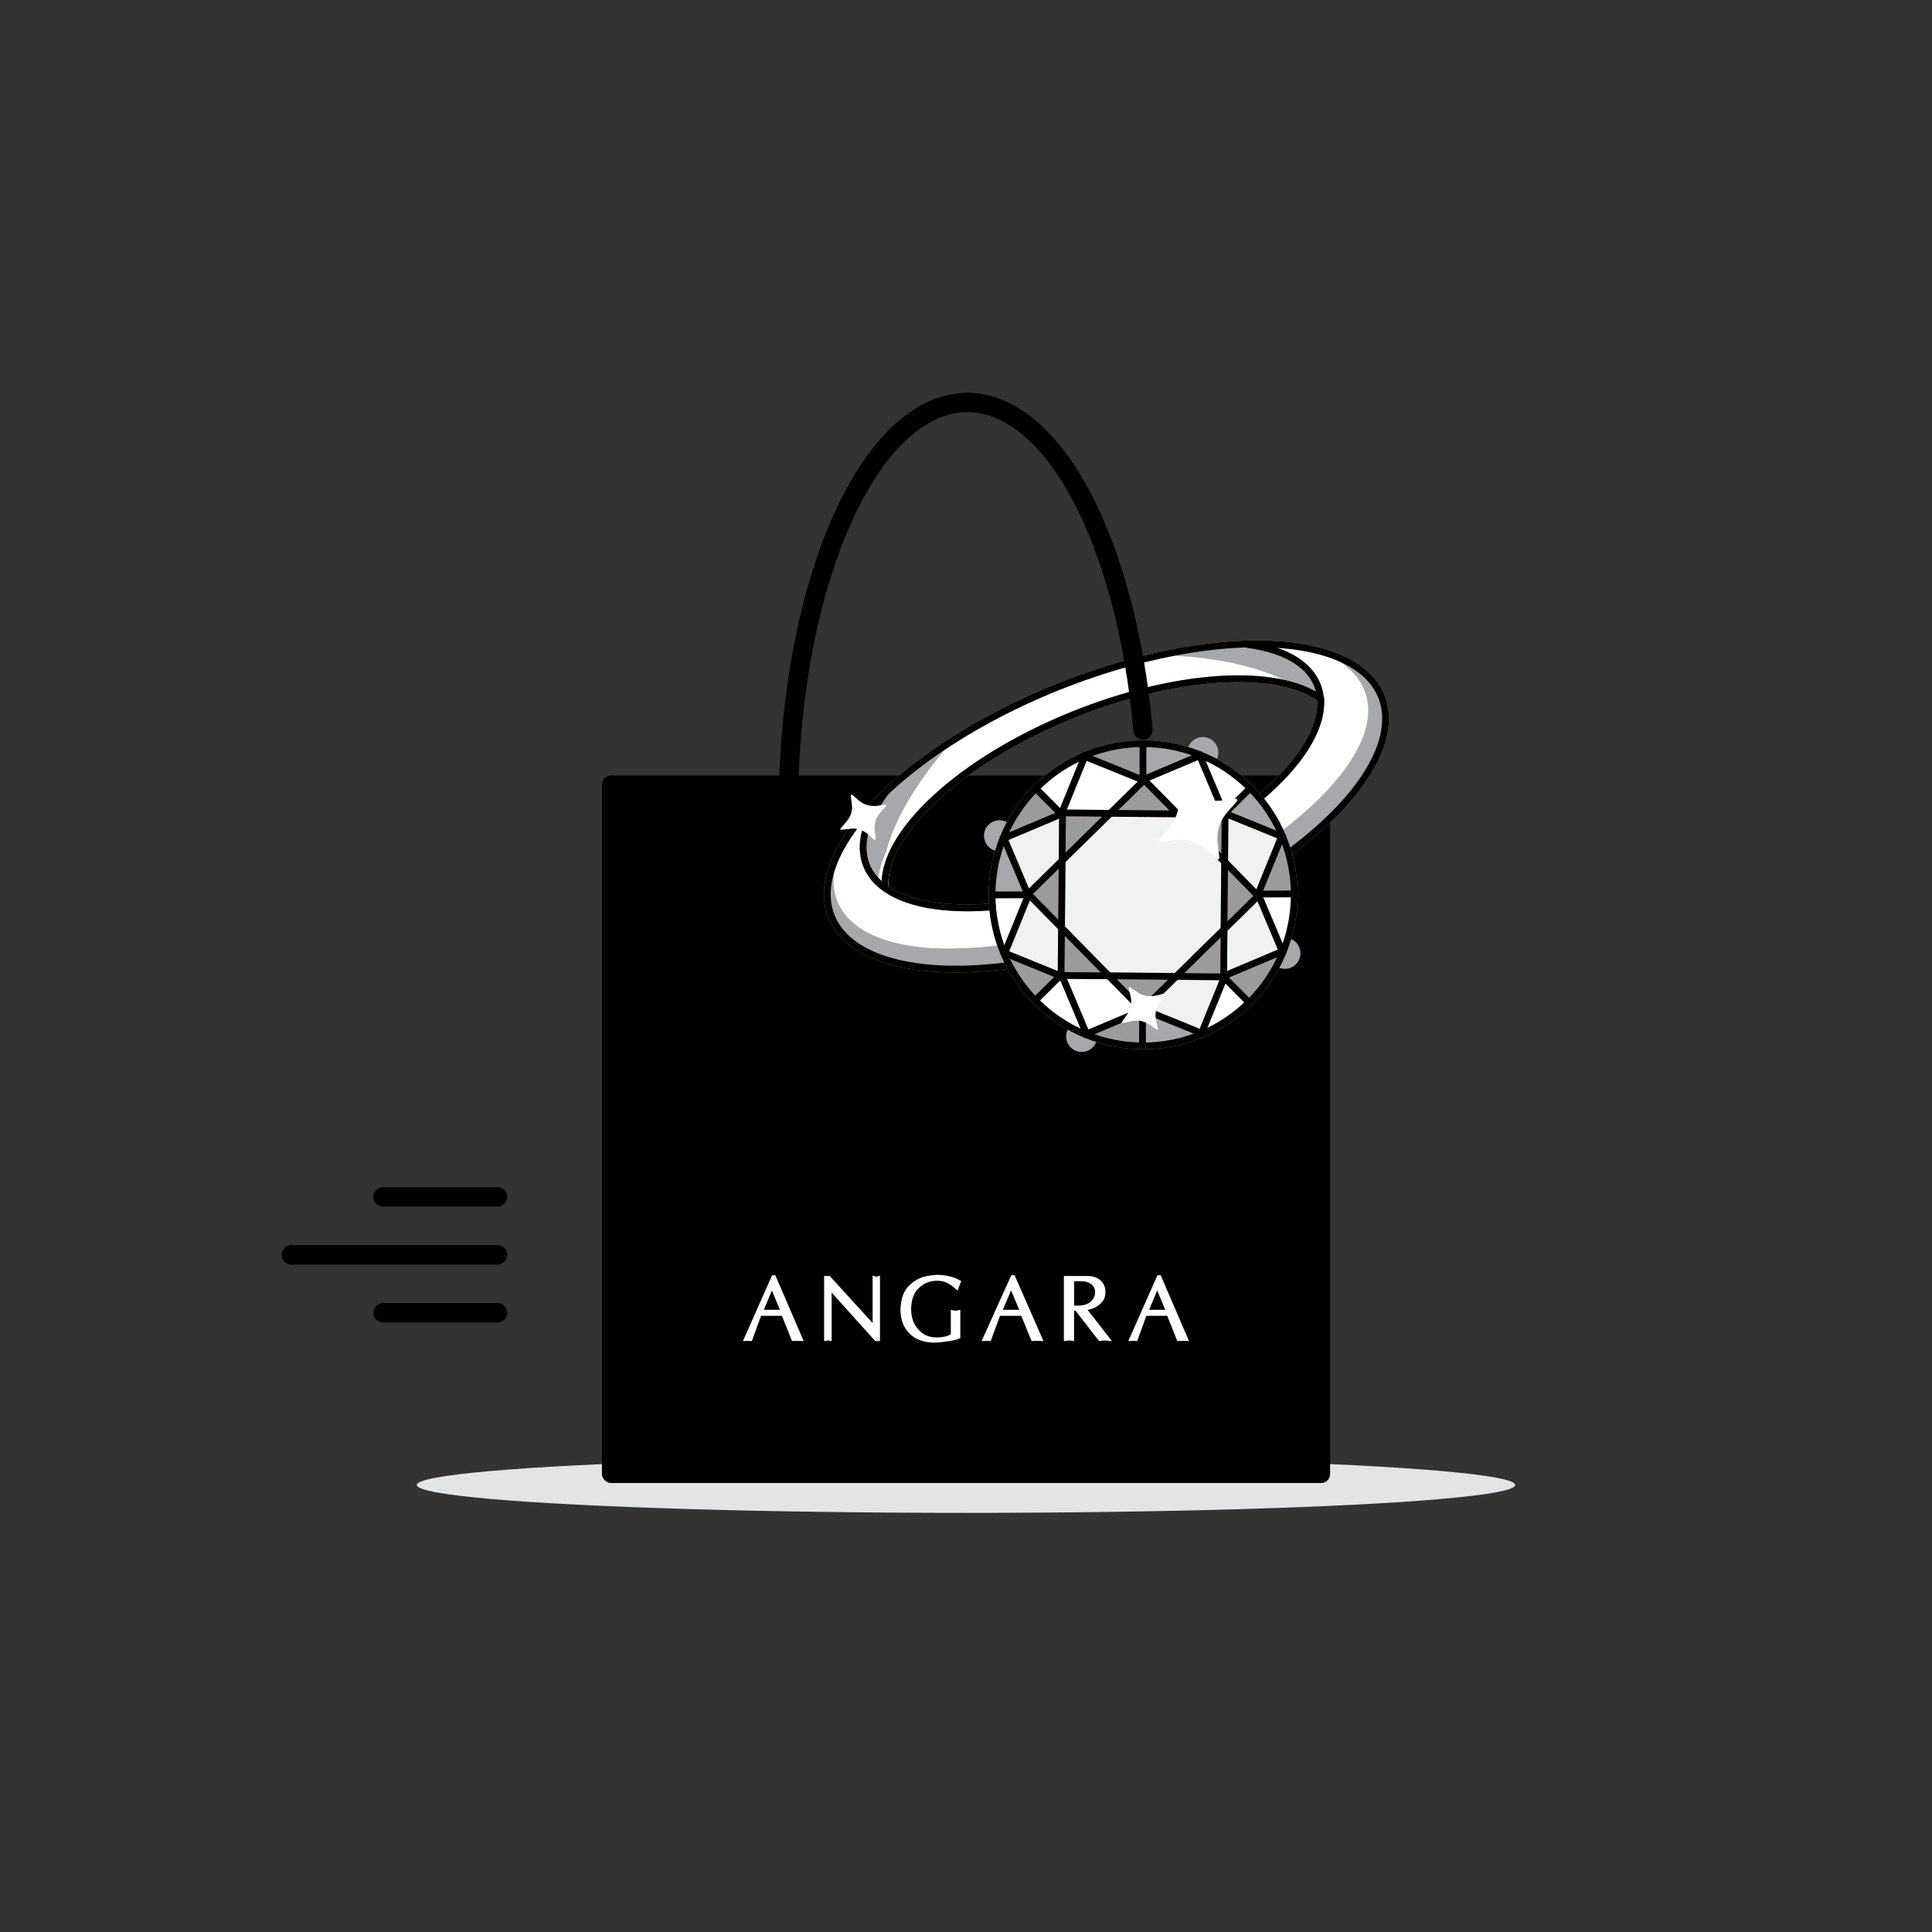 <?xml version="1.0" encoding="UTF-8"?><svg xmlns="http://www.w3.org/2000/svg" viewBox="0 0 2000 2000"><rect x="0" y="0" width="2000" height="2000" fill="#333333" stroke="none"/><defs><style>.cls-1{fill:#e3e4e5;}.cls-2{fill:#fff;}.cls-3{fill:#f0f1f1;}.cls-4{fill:#a6a8ab;}.cls-5{fill:#58595b;}.cls-6{mix-blend-mode:multiply;}.cls-7{stroke-linecap:round;stroke-linejoin:round;stroke-width:20px;}.cls-7,.cls-8{stroke:#000;}.cls-7,.cls-8,.cls-9{fill:none;}.cls-10{opacity:.6;}.cls-11{isolation:isolate;}.cls-8,.cls-9{stroke-miterlimit:10;stroke-width:7px;}.cls-9{stroke:#d299a0;}</style></defs><g class="cls-11"><g id="Layer_1"><ellipse class="cls-1" cx="1000" cy="1537.25" rx="568.56" ry="28.86"/><line class="cls-7" x1="396.47" y1="1359.02" x2="515.06" y2="1359.02"/><line class="cls-7" x1="301.6" y1="1299.02" x2="515.06" y2="1299.02"/><line class="cls-7" x1="396.47" y1="1239.02" x2="515.06" y2="1239.02"/><rect x="623.11" y="802.86" width="753.79" height="732.32" rx="9.19" ry="9.19"/><g><path class="cls-2" d="M802.64,1320.13h-3.36l-30.15,68.07h3.05c.21,0,.41-.04,.57-.11h3.55c.13,.07,.28,.11,.42,.11h1.65l9.46-26.07h21.59l10.46,26.07h1.7c.16,0,.33-.04,.48-.11h5.71c.22,0,.35,.02,.41,.03,.23,.05,.47,.08,.73,.08h3.04l-29.11-67.54-.23-.53Zm4.72,35.78h-16.67l8.37-20,8.3,20Z"/><path class="cls-2" d="M909.11,1321.25c-.3,.15-.62,.07-.96,.15-.1,.03-.15,.03-.15,.03h-1.68c-.08,0-.13,0-.16-.02-.34-.1-.78-.04-1.02-.16l-1.8-.91v49.25l-44.18-48.42-.26-.28h-5.77v67.31h.87c.22,0,.45-.03,.64-.08,.15-.04,.3-.09,.45-.15,.11-.01,.23-.03,.35-.07,.3-.07,.56-.04,.79-.14,.24,0,.46-.03,.67-.07,.11-.02,.21-.04,.3-.04h.6c.17,.07,.34,.11,.56,.12,.18,.06,.39,.09,.6,.09,.08,.03,.16,.06,.24,.08,.07,.04,.12,.07,.17,.1,.2,.1,.42,.15,.66,.15h.87v-50.1l45.09,50.1h4.97v-67.7l-1.18,.45c-.22,.08-.45,.18-.7,.31Z"/><path class="cls-2" d="M943.21,1354v-.81c.02-.06,.04-.11,.05-.17,.06-.15,.09-.3,.09-.42,.23-3.97,.91-7.48,2.02-10.44,1.1-2.93,2.58-5.41,4.41-7.35,1.9-2.04,3.9-3.74,5.96-5.04,2.04-1.29,4.2-2.27,6.35-2.88,.67-.15,1.33-.29,1.98-.44,.62-.14,1.22-.24,1.89-.33,.62-.13,1.23-.22,1.84-.25,2.64-.15,5.09,0,7.18,.37,1.57,.28,2.99,.7,4.2,1.25,1.27,.57,2.46,1.18,3.54,1.81,1.09,.63,2.06,1.27,2.88,1.9,.45,.35,.89,.71,1.3,1.09,.44,.41,.88,.8,1.28,1.14,.39,.37,.76,.72,1.13,1.05,.4,.36,.78,.66,1.15,.9l.91,.59,3.64-9.89-.63-.37c-1.03-.6-2.07-1.12-3.1-1.57l-3.06-1.33c-1-.36-2.05-.7-3.11-1-1.06-.3-2.1-.56-3.1-.78-.99-.22-2.03-.42-3.08-.61-1.06-.19-2.11-.32-3.07-.39-1.03-.15-2.09-.24-3.14-.28-1.04-.04-2.06-.05-3.14-.05-1.02,.08-2.14,.19-3.3,.33-1.17,.15-2.39,.29-3.68,.43-.68,.07-1.37,.17-2.05,.28-.69,.11-1.4,.28-2.09,.51-.72,.15-1.42,.31-2.08,.49-.68,.19-1.37,.39-2.07,.62-2.69,.97-5.29,2.3-7.75,3.97-2.46,1.67-4.82,3.75-7,6.19-2.27,2.48-4.04,5.7-5.24,9.55-1.19,3.8-1.91,8.33-2.15,13.51,0,5.17,.78,9.88,2.31,14,1.54,4.14,3.91,7.82,7.05,10.95,3.18,3.13,6.94,5.48,11.18,6.97,4.2,1.48,9.02,2.3,14.35,2.45h.06l1.88-.22c.67,0,1.41-.02,2.24-.06,.86-.04,1.82-.13,2.78-.27,1.07-.07,2.17-.21,3.27-.39,1.04-.18,2.08-.3,3.14-.38,1.29-.15,2.6-.33,3.88-.55,1.29-.22,2.55-.48,3.75-.78,1.21-.3,2.3-.62,3.21-.96,.91-.34,1.69-.66,2.33-.96l.5-.23v-29.2l-1.03,.2c-.41,.08-.81,.18-1.2,.3-.27,.08-.54,.13-.78,.13l-.19,.02c-.27,.06-.53,.09-.78,.09h-1.9c-.08,0-.17-.01-.28-.04-.52-.11-.93-.05-1.43-.2-.38-.12-.79-.22-1.2-.29l-1.03-.2v25.23c-.64,.4-1.37,.78-2.18,1.16-.97,.45-2.14,.85-3.43,1.19-1.36,.29-2.8,.52-4.29,.7-1.48,.18-3.06,.27-4.7,.27-3.92,0-7.52-.69-10.69-2.06-3.16-1.36-6-3.47-8.44-6.28-2.49-2.73-4.35-5.95-5.55-9.56-1.21-3.64-1.82-7.75-1.82-12.22v-.22l.07-.18Z"/><path class="cls-2" d="M1050.29,1320.13h-3.39l-30.73,68.07h3.1c.21,0,.41-.04,.58-.11h3.63c.13,.07,.28,.11,.42,.11h1.66l9.64-26.07h22.04l10.66,26.07h1.72c.16,0,.33-.04,.49-.11h5.83c.22,0,.36,.02,.43,.03,.23,.05,.47,.08,.74,.08h3.08l-29.68-67.55-.23-.52Zm4.84,35.78h-17.02l8.54-20.04,8.48,20.04Z"/><path class="cls-2" d="M1126.22,1355.94c.61-.11,1.23-.24,1.95-.41,.41-.14,.84-.26,1.25-.36,.49-.12,.99-.29,1.5-.52,.26-.08,.52-.19,.76-.31,.17-.09,.35-.16,.54-.22l.08-.03c1.44-.6,2.87-1.4,4.25-2.38,1.38-.97,2.7-2.15,3.92-3.49,1.27-1.32,2.25-2.91,2.91-4.72,.65-1.8,.98-3.86,.98-6.13s-.42-4.55-1.25-6.5c-.83-1.95-2.07-3.72-3.67-5.24-1.57-1.54-3.59-2.73-6-3.53-2.37-.79-5.19-1.19-8.37-1.19h-23.73v67.31h.87c.25,0,.5-.02,.73-.07,.19-.04,.39-.09,.58-.15,.16,0,.32-.03,.49-.06,.14-.03,.28-.04,.41-.04l.25-.04c.45-.13,.87-.07,1.3-.18h.87c.17,.07,.34,.11,.51,.11h1.32c.16,.06,.34,.11,.52,.15,.18,.03,.36,.06,.54,.07,.17,.07,.34,.12,.53,.15,.24,.05,.49,.07,.74,.07h.87v-31.31h1.57l24.29,31.31h.43c.3,0,.57-.02,.82-.07,.21-.03,.44-.09,.67-.15,.24,0,.48-.03,.71-.06,.19-.03,.36-.05,.52-.05h.14c.4-.08,.83-.13,1.28-.17,.46-.03,.91-.05,1.37-.05h.42c.17,.07,.35,.11,.54,.11h1.89c.13,.05,.26,.08,.41,.1,.18,.08,.37,.12,.57,.12l.38,.02c.14,.04,.29,.07,.45,.09,.2,.08,.4,.12,.59,.12h2.1l-25.12-32.21c.08-.01,.17-.03,.25-.05Zm-14.3-29.61h7.3c1.88,0,3.57,.18,5.03,.52,1.43,.34,2.65,.82,3.63,1.43,1.04,.62,1.93,1.28,2.64,1.96,.71,.67,1.28,1.38,1.74,2.14,.3,.46,.55,.94,.74,1.42,.19,.49,.33,.97,.42,1.43,.09,.49,.16,.91,.21,1.26,.04,.33,.06,.63,.06,.87,0,.27-.02,.67-.07,1.18-.05,.53-.12,1.11-.21,1.75-.09,.58-.26,1.19-.52,1.81-.27,.66-.62,1.39-1.02,2.12-.53,.88-1.27,1.77-2.19,2.66-.93,.89-2.06,1.73-3.38,2.49-1.29,.75-2.96,1.32-4.96,1.7-2.04,.39-4.42,.58-7.07,.58h-.6l-.07-.11h-1.2l-.1-.11h-.4v-25.1Z"/><path class="cls-2" d="M1201.76,1320.65l-.23-.53h-3.36l-30.15,68.07h3.05c.21,0,.41-.04,.57-.11h3.55c.13,.07,.28,.11,.42,.11h1.65l9.46-26.07h21.59l10.46,26.07h1.7c.16,0,.33-.04,.48-.11h5.71c.22,0,.35,.02,.42,.03,.22,.05,.47,.08,.73,.08h3.04l-29.11-67.54Zm4.49,35.26h-16.67l8.37-20,8.3,20Z"/></g><g><g><path class="cls-2" d="M1197.84,953.83c156.27-63.01,260.24-168.53,232.22-235.7-28.01-67.17-177.41-70.55-333.68-7.55-156.27,63-260.24,168.52-232.21,235.7,28.01,67.17,177.4,70.55,333.67,7.55Zm-277.78-35.85c-4.95-55.12,76.84-132.11,194.82-179.68,107.59-43.37,211.23-48.55,255.83-16.77h.01c4.94,55.13-76.85,132.12-194.84,179.69-42.22,17.02-83.83,28.15-121.5,33.48-58.34,8.25-107.23,2.59-134.33-16.72Z"/><path class="cls-4" d="M860.4,947.78c.67,1.61,1.41,3.18,2.22,4.72,6.09,9.81,14.58,18.19,24.38,24.56,8.95,5.81,18.66,10.43,28.84,14.06,33.46,11.93,72.13,13.23,106.2,11.31,124.09-8.18,273.77-70.85,359.46-162.1,18.74-20.41,38.53-47.29,46.22-75.81,.05-.16,.09-.31,.13-.47,1.14-4.3,2-8.63,2.54-12.99,.02-.09,.02-.18,.04-.28,1.2-11.02-.1-21.49-4.13-31.16-8.05-19.31-26.14-33.35-51.54-42.05,38.48,19.23,54.04,52.9,30.48,97.83-8.7,16.74-20.71,31.67-33.73,45.34-16.67,17.36-35.33,32.7-54.9,46.72-96.2,67.32-235.48,120.16-353.86,113.95-18.85-1.37-37.59-4.52-55.12-11.55-48.38-20.14-51.68-57.52-36.98-94.29-14.81,26.18-19.04,51.08-10.23,72.2Z"/><path class="cls-2" d="M898.94,899.05c2.42,5.91,6.09,11.25,10.96,16.03,2.09-26.92,21.21-58.04,54.83-88.84,37.46-34.31,90.59-66.06,149.6-89.4,12.49-4.94,24.98-9.42,37.41-13.41,41.65-13.41,82.6-21.45,120.13-23.49,42.86-2.34,77.55,3.32,101.25,16.4-.42-1.41-.89-2.8-1.45-4.17-8.71-21.24-33.25-35.22-70.98-40.43-31.69,.61-66.21,5.18-102,13.38-28.72,6.57-58.26,15.49-87.82,26.59-4.05,1.52-8.11,3.08-12.16,4.69-57.73,22.83-110.48,52.14-152.56,84.75-8.77,6.8-16.97,13.65-24.56,20.52-23.51,29.41-31.36,56.16-22.67,77.39Z"/><path class="cls-4" d="M1359.08,702.72c2.65,5.81,4.04,12.15,4.19,18.96-7.33-5.87-16.44-10.6-27.13-14.11-22.11-12.33-59.63-25.31-121.88-29,13.94-3.42,27.67-6.22,41.08-8.36,10.95-1.75,21.57-3.05,31.77-3.89,37.54,2.96,62.42,15.53,71.96,36.39Z"/><path class="cls-4" d="M898.53,895.28c2.35,5.74,5.93,10.94,10.66,15.58,.71-9.1,3.42-18.7,8.03-28.61,5.96-23.87,21.69-59.11,60.45-105.69-11.69,7.61-22.8,15.49-33.23,23.57-8.52,6.61-16.5,13.27-23.87,19.94-22.85,28.58-30.47,54.58-22.03,75.21Z"/><g><ellipse class="cls-9" cx="1145.37" cy="834.84" rx="306.57" ry="133.57" transform="translate(-228.12 485.07) rotate(-21.8)"/><path class="cls-9" d="M919.56,816.63c-22.85,28.88-31.81,57.06-22.3,79.87,23.08,55.33,146.14,58.12,274.87,6.22,128.72-51.9,214.36-138.82,191.29-194.16-9.51-22.8-36-36.68-72.86-41.48"/><path class="cls-9" d="M1366.95,723.04c-44.6-31.79-148.24-26.6-255.83,16.77-117.99,47.57-199.78,124.56-194.83,179.69"/></g><g class="cls-6"><ellipse class="cls-8" cx="1145.37" cy="834.84" rx="306.57" ry="133.57" transform="translate(-228.12 485.07) rotate(-21.8)"/><path class="cls-8" d="M919.56,816.63c-22.85,28.88-31.81,57.06-22.3,79.87,23.08,55.33,146.14,58.12,274.87,6.22,128.72-51.9,214.36-138.82,191.29-194.16-9.51-22.8-36-36.68-72.86-41.48"/><path class="cls-8" d="M1366.95,723.04c-44.6-31.79-148.24-26.6-255.83,16.77-117.99,47.57-199.78,124.56-194.83,179.69"/></g></g><g><g><path class="cls-4" d="M1049.58,859.09c3.36,8.22-.57,17.61-8.79,20.97-8.22,3.36-17.61-.57-20.97-8.79-3.36-8.22,.57-17.61,8.79-20.97,8.22-3.36,17.61,.57,20.97,8.79Z"/><circle class="cls-4" cx="1245.12" cy="779.09" r="16.08" transform="translate(3.56 1563.83) rotate(-64.33)"/><circle class="cls-4" cx="1119.72" cy="1072.98" r="16.08" transform="translate(-387.74 708.8) rotate(-30.2)"/><path class="cls-4" d="M1345.02,980.79c3.36,8.22-.57,17.61-8.79,20.97-8.22,3.36-17.61-.57-20.97-8.79-3.36-8.22,.57-17.61,8.79-20.97s17.61,.57,20.97,8.79Z"/></g><g><g><path class="cls-2" d="M1097.94,1013.26l23.98,56.86c-18.64-7.96-34.95-19.13-48.56-32.6l24.58-24.26Z"/><path class="cls-2" d="M1185.26,1082.74l.06-34.17,56.31,22.9c-17.79,7.14-36.9,11.04-56.37,11.27Z"/><polygon class="cls-2" points="1146.73 1012.68 1178.42 1044.92 1126.19 1066.95 1103.14 1012.3 1146.73 1012.68"/><path class="cls-2" d="M1268.19,1016.52l23.06,23.12c-13.1,12.47-28.21,22.47-44.54,29.69l21.48-52.81Z"/><path class="cls-2" d="M1060.85,928.86l-22.64,55.66c-7.05-17.54-10.93-36.37-11.26-55.55l33.9-.11Z"/><path class="cls-2" d="M1060.16,923.7l-33.22,.11c.27-17.98,3.68-36.19,10.54-53.9l22.68,53.79Z"/><path class="cls-2" d="M1306.29,928.05l33.58-.11c-.19,18.24-3.59,36.73-10.55,54.71l-23.03-54.6Z"/><polygon class="cls-2" points="1179.33 808.71 1148.23 839.27 1103.02 838.88 1124.39 786.36 1179.33 808.71"/><g><polygon class="cls-2" points="1187.46 1043.86 1218.56 1013.3 1263.77 1013.69 1242.41 1066.21 1187.46 1043.86"/><polygon class="cls-2" points="1043.47 985.3 1065.82 930.36 1096.38 961.45 1095.99 1006.66 1043.47 985.3"/><polygon class="cls-2" points="1302.04 931.26 1324.07 983.5 1269.42 1006.54 1269.79 962.95 1302.04 931.26"/><polygon class="cls-2" points="1064.76 921.31 1042.73 869.07 1097.38 846.02 1097 889.62 1064.76 921.31"/><polygon class="cls-2" points="1264.65 960.77 1216.47 1008.12 1148.91 1007.54 1101.56 959.36 1102.14 891.81 1150.32 844.45 1217.87 845.04 1265.23 893.21 1264.65 960.77"/><polygon class="cls-2" points="1323.32 867.27 1300.98 922.22 1270.41 891.12 1270.8 845.91 1323.32 867.27"/></g><path class="cls-2" d="M1097.71,838.23l-23.73-23.8c13.47-13.16,29.12-23.68,46.1-31.19l-22.37,54.99Z"/><path class="cls-2" d="M1272.48,841.02l23.6-23.28c12.77,13.27,23.01,28.62,30.35,45.23l-53.96-21.95Z"/><g><path class="cls-2" d="M1180.16,1049.8l-.06,32.93c-17.71-.36-35.64-3.77-53.08-10.52l53.13-22.41Z"/><path class="cls-2" d="M1092.9,1010.98l-23.16,22.85c-12.33-13.03-22.23-28.02-29.39-44.22l52.55,21.37Z"/><polygon class="cls-2" points="1182.4 1041.61 1154.03 1012.74 1211.26 1013.24 1182.4 1041.61"/><polygon class="cls-2" points="1141.61 1007.47 1101.15 1007.13 1101.5 966.66 1141.61 1007.47"/><polygon class="cls-2" points="1264.23 1008.54 1223.77 1008.19 1264.59 968.07 1264.23 1008.54"/><polygon class="cls-2" points="1096.94 896.92 1096.44 954.15 1068.08 925.29 1096.94 896.92"/><path class="cls-2" d="M1270.63,1011.64l56.61-23.87c-7.89,18.5-18.96,34.71-32.3,48.25l-24.31-24.38Z"/><path class="cls-2" d="M1094.02,841.83l-54.46,22.97c7.6-17.8,18.12-33.48,30.8-46.7l23.66,23.73Z"/><polygon class="cls-2" points="1298.72 927.28 1269.85 955.65 1270.35 898.42 1298.72 927.28"/><polygon class="cls-2" points="1102.56 844.04 1143.02 844.39 1102.21 884.51 1102.56 844.04"/><polygon class="cls-2" points="1225.18 845.1 1265.64 845.45 1265.29 885.91 1225.18 845.1"/><polygon class="cls-2" points="1184.39 810.96 1212.76 839.83 1155.54 839.34 1184.39 810.96"/><path class="cls-2" d="M1306.28,922.89l22.3-54.84c6.94,17.29,10.81,35.83,11.24,54.72l-33.55,.12Z"/><path class="cls-2" d="M1180.63,769.84l-.06,33.79-55.41-22.54c17.52-7.03,36.32-10.92,55.47-11.26Z"/></g><polygon class="cls-2" points="1240.62 785.62 1263.66 840.27 1220.06 839.89 1188.38 807.66 1240.62 785.62"/><path class="cls-2" d="M1268.27,837.92l-23.39-55.47c18.18,7.76,34.16,18.58,47.56,31.62l-24.17,23.85Z"/><path class="cls-2" d="M1185.74,803.16l.04-33.33c18.01,.27,36.25,3.68,53.98,10.54l-54.03,22.79Z"/></g><g><path class="cls-2" d="M1097.94,1013.26l23.98,56.86c-18.64-7.96-34.95-19.13-48.56-32.6l24.58-24.26Z"/><path class="cls-4" d="M1185.26,1082.74l.06-34.17,56.31,22.9c-17.79,7.14-36.9,11.04-56.37,11.27Z"/><polygon class="cls-2" points="1146.73 1012.68 1178.42 1044.92 1126.19 1066.95 1103.14 1012.3 1146.73 1012.68"/><path class="cls-2" d="M1268.19,1016.52l23.06,23.12c-13.1,12.47-28.21,22.47-44.54,29.69l21.48-52.81Z"/><path class="cls-2" d="M1060.85,928.86l-22.64,55.66c-7.05-17.54-10.93-36.37-11.26-55.55l33.9-.11Z"/><path class="cls-4" d="M1060.16,923.7l-33.22,.11c.27-17.98,3.68-36.19,10.54-53.9l22.68,53.79Z"/><path class="cls-2" d="M1306.29,928.05l33.58-.11c-.19,18.24-3.59,36.73-10.55,54.71l-23.03-54.6Z"/><polygon class="cls-2" points="1179.33 808.71 1148.23 839.27 1103.02 838.88 1124.39 786.36 1179.33 808.71"/><g><polygon class="cls-3" points="1187.46 1043.86 1218.56 1013.3 1263.77 1013.69 1242.41 1066.21 1187.46 1043.86"/><polygon class="cls-3" points="1043.47 985.3 1065.82 930.36 1096.38 961.45 1095.99 1006.66 1043.47 985.3"/><polygon class="cls-3" points="1302.04 931.26 1324.07 983.5 1269.42 1006.54 1269.79 962.95 1302.04 931.26"/><polygon class="cls-3" points="1064.76 921.31 1042.73 869.07 1097.38 846.02 1097 889.62 1064.76 921.31"/><polygon class="cls-3" points="1264.65 960.77 1216.47 1008.12 1148.91 1007.54 1101.56 959.36 1102.14 891.81 1150.32 844.45 1217.87 845.04 1265.23 893.21 1264.65 960.77"/><polygon class="cls-3" points="1323.32 867.27 1300.98 922.22 1270.41 891.12 1270.8 845.91 1323.32 867.27"/></g><path class="cls-2" d="M1097.71,838.23l-23.73-23.8c13.47-13.16,29.12-23.68,46.1-31.19l-22.37,54.99Z"/><path class="cls-4" d="M1272.48,841.02l23.6-23.28c12.77,13.27,23.01,28.62,30.35,45.23l-53.96-21.95Z"/><g class="cls-10"><path class="cls-5" d="M1180.16,1049.8l-.06,32.93c-17.71-.36-35.64-3.77-53.08-10.52l53.13-22.41Z"/><path class="cls-5" d="M1092.9,1010.98l-23.16,22.85c-12.33-13.03-22.23-28.02-29.39-44.22l52.55,21.37Z"/><polygon class="cls-5" points="1182.4 1041.61 1154.03 1012.74 1211.26 1013.24 1182.4 1041.61"/><polygon class="cls-5" points="1141.61 1007.47 1101.15 1007.13 1101.5 966.66 1141.61 1007.47"/><polygon class="cls-5" points="1264.23 1008.54 1223.77 1008.19 1264.59 968.07 1264.23 1008.54"/><polygon class="cls-5" points="1096.94 896.92 1096.44 954.15 1068.08 925.29 1096.94 896.92"/><path class="cls-5" d="M1270.63,1011.64l56.61-23.87c-7.89,18.5-18.96,34.71-32.3,48.25l-24.31-24.38Z"/><path class="cls-5" d="M1094.02,841.83l-54.46,22.97c7.6-17.8,18.12-33.48,30.8-46.7l23.66,23.73Z"/><polygon class="cls-5" points="1298.72 927.28 1269.85 955.65 1270.35 898.42 1298.72 927.28"/><polygon class="cls-5" points="1102.56 844.04 1143.02 844.39 1102.21 884.51 1102.56 844.04"/><polygon class="cls-5" points="1225.18 845.1 1265.64 845.45 1265.29 885.91 1225.18 845.1"/><polygon class="cls-5" points="1184.39 810.96 1212.76 839.83 1155.54 839.34 1184.39 810.96"/><path class="cls-5" d="M1306.28,922.89l22.3-54.84c6.94,17.29,10.81,35.83,11.24,54.72l-33.55,.12Z"/><path class="cls-5" d="M1180.63,769.84l-.06,33.79-55.41-22.54c17.52-7.03,36.32-10.92,55.47-11.26Z"/></g><polygon class="cls-2" points="1240.62 785.62 1263.66 840.27 1220.06 839.89 1188.38 807.66 1240.62 785.62"/><path class="cls-2" d="M1268.27,837.92l-23.39-55.47c18.18,7.76,34.16,18.58,47.56,31.62l-24.17,23.85Z"/><path class="cls-4" d="M1185.74,803.16l.04-33.33c18.01,.27,36.25,3.68,53.98,10.54l-54.03,22.79Z"/></g><g><circle class="cls-9" cx="1183.4" cy="926.29" r="156.43" transform="translate(-308.37 1108.09) rotate(-45)"/><g><polygon class="cls-9" points="1064.38 927.04 1040.11 986.72 1099.78 1010.99 1124.81 1070.34 1184.16 1045.31 1243.83 1069.58 1268.1 1009.9 1327.45 984.87 1302.42 925.52 1326.69 865.86 1267.02 841.59 1241.99 782.24 1182.64 807.27 1122.97 783 1098.7 842.66 1122.97 783 1182.64 807.27 1241.99 782.24 1267.02 841.59 1326.69 865.86 1302.42 925.52 1327.45 984.87 1268.1 1009.9 1243.83 1069.58 1184.16 1045.31 1124.81 1070.34 1099.78 1010.99 1040.11 986.72 1064.38 927.04 1039.35 867.69 1098.7 842.66 1039.35 867.69 1064.38 927.04"/><rect class="cls-9" x="1099.27" y="842.16" width="168.25" height="168.25" transform="translate(-309.89 1095.18) rotate(-44.5)"/><rect class="cls-9" x="1099.27" y="842.16" width="168.25" height="168.25" transform="translate(8.05 -10.2) rotate(.5)"/><polyline class="cls-9" points="1339.86 925.36 1302.43 925.48 1300.57 925.49"/><polyline class="cls-9" points="1026.93 926.39 1064.05 926.27 1065.42 926.26"/><polyline class="cls-9" points="1266.47 1011.14 1267.27 1011.93 1293.11 1037.84"/><polyline class="cls-9" points="1099.98 844.15 1098.55 842.72 1072.16 816.25"/><polyline class="cls-9" points="1182.69 1082.76 1182.75 1045.9 1182.75 1044.88"/><polyline class="cls-9" points="1183.21 769.82 1183.15 807.05 1183.15 808.57"/><polyline class="cls-9" points="1098.55 1009.04 1097.5 1010.06 1071.54 1035.69"/><polyline class="cls-9" points="1266.92 842.88 1267.88 841.94 1294.28 815.89"/></g></g><g class="cls-6"><circle class="cls-8" cx="1183.4" cy="926.29" r="156.43" transform="translate(-308.37 1108.09) rotate(-45)"/><g><polygon class="cls-8" points="1064.38 927.04 1040.11 986.72 1099.78 1010.99 1124.81 1070.34 1184.16 1045.31 1243.83 1069.58 1268.1 1009.9 1327.45 984.87 1302.42 925.52 1326.69 865.86 1267.02 841.59 1241.99 782.24 1182.64 807.27 1122.97 783 1098.7 842.66 1122.97 783 1182.64 807.27 1241.99 782.24 1267.02 841.59 1326.69 865.86 1302.42 925.52 1327.45 984.87 1268.1 1009.9 1243.83 1069.58 1184.16 1045.31 1124.81 1070.34 1099.78 1010.99 1040.11 986.72 1064.38 927.04 1039.35 867.69 1098.7 842.66 1039.35 867.69 1064.38 927.04"/><rect class="cls-8" x="1099.27" y="842.16" width="168.25" height="168.25" transform="translate(-309.89 1095.18) rotate(-44.5)"/><rect class="cls-8" x="1099.27" y="842.16" width="168.25" height="168.25" transform="translate(8.05 -10.2) rotate(.5)"/><polyline class="cls-8" points="1339.86 925.36 1302.43 925.48 1300.57 925.49"/><polyline class="cls-8" points="1026.93 926.39 1064.05 926.27 1065.42 926.26"/><polyline class="cls-8" points="1266.47 1011.14 1267.27 1011.93 1293.11 1037.84"/><polyline class="cls-8" points="1099.98 844.15 1098.55 842.72 1072.16 816.25"/><polyline class="cls-8" points="1182.69 1082.76 1182.75 1045.9 1182.75 1044.88"/><polyline class="cls-8" points="1183.21 769.82 1183.15 807.05 1183.15 808.57"/><polyline class="cls-8" points="1098.55 1009.04 1097.5 1010.06 1071.54 1035.69"/><polyline class="cls-8" points="1266.92 842.88 1267.88 841.94 1294.28 815.89"/></g></g></g></g></g><path class="cls-2" d="M1198.63,871.18c1.62,.1,2.51,.28,3.38,.19,6.41-.67,12.8-1.79,19.23-2.01,10.49-.37,19.59,3.58,27.48,10.37,3.52,3.02,6.89,6.21,10.43,9.21,.61,.52,1.67,.51,2.52,.75,.22-.82,.69-1.66,.6-2.44-.62-5.81-1.69-11.59-1.97-17.41-.58-11.93,3.67-22.17,11.74-30.9,2.8-3.03,5.58-6.08,8.27-9.21,.48-.56,.71-1.6,.55-2.31-.08-.35-1.33-.69-2-.61-4.27,.5-8.52,1.13-12.78,1.71-13.44,1.83-25.31-1.52-35.46-10.66-3.26-2.93-6.56-5.82-9.91-8.65-.53-.45-1.89-.85-2.07-.62-.52,.64-.94,1.65-.85,2.45,.58,5.38,1.4,10.74,1.97,16.12,1,9.4-1.28,18.14-6.65,25.78-3.79,5.4-8.49,10.16-12.74,15.24-.59,.71-.94,1.61-1.73,3.01Z"/><path class="cls-2" d="M1161.02,1059.08c.94-.04,1.47,.01,1.96-.09,3.66-.77,7.28-1.79,10.97-2.31,6.03-.84,11.51,.9,16.47,4.34,2.21,1.53,4.35,3.17,6.56,4.69,.38,.26,.99,.2,1.5,.28,.08-.48,.3-1,.2-1.45-.7-3.31-1.66-6.58-2.17-9.92-1.05-6.84,.8-13.01,4.93-18.52,1.43-1.91,2.86-3.84,4.22-5.8,.24-.35,.31-.96,.18-1.36-.06-.2-.81-.32-1.19-.23-2.43,.54-4.85,1.16-7.27,1.74-7.64,1.86-14.69,.63-21.08-4.04-2.05-1.5-4.13-2.97-6.23-4.4-.34-.23-1.14-.38-1.23-.24-.26,.4-.45,1.01-.35,1.46,.66,3.07,1.45,6.11,2.1,9.18,1.13,5.36,.34,10.54-2.3,15.26-1.87,3.34-4.29,6.36-6.44,9.54-.3,.44-.45,.99-.82,1.84Z"/><path class="cls-2" d="M869.66,858.82c.94,.06,1.46,.16,1.96,.11,3.72-.39,7.42-1.04,11.15-1.17,6.08-.21,11.36,2.07,15.93,6.01,2.04,1.75,4,3.6,6.04,5.34,.35,.3,.97,.3,1.46,.44,.12-.47,.4-.96,.35-1.42-.36-3.37-.98-6.72-1.14-10.09-.34-6.91,2.13-12.86,6.8-17.92,1.62-1.76,3.24-3.53,4.79-5.34,.28-.32,.41-.93,.32-1.34-.04-.2-.77-.4-1.16-.35-2.47,.29-4.94,.65-7.41,.99-7.79,1.06-14.67-.88-20.56-6.18-1.89-1.7-3.8-3.37-5.75-5.01-.31-.26-1.1-.49-1.2-.36-.3,.37-.55,.96-.5,1.42,.34,3.12,.81,6.23,1.14,9.35,.58,5.45-.74,10.52-3.86,14.95-2.2,3.13-4.92,5.89-7.39,8.83-.34,.41-.54,.94-1,1.75Z"/><g><path class="cls-7" d="M816.77,802.86c8.18-216.44,88-386.3,185.27-386.3"/><path class="cls-7" d="M1000.93,416.56c90.07,0,165.18,145.65,182.3,339.07"/></g></g></g></svg>